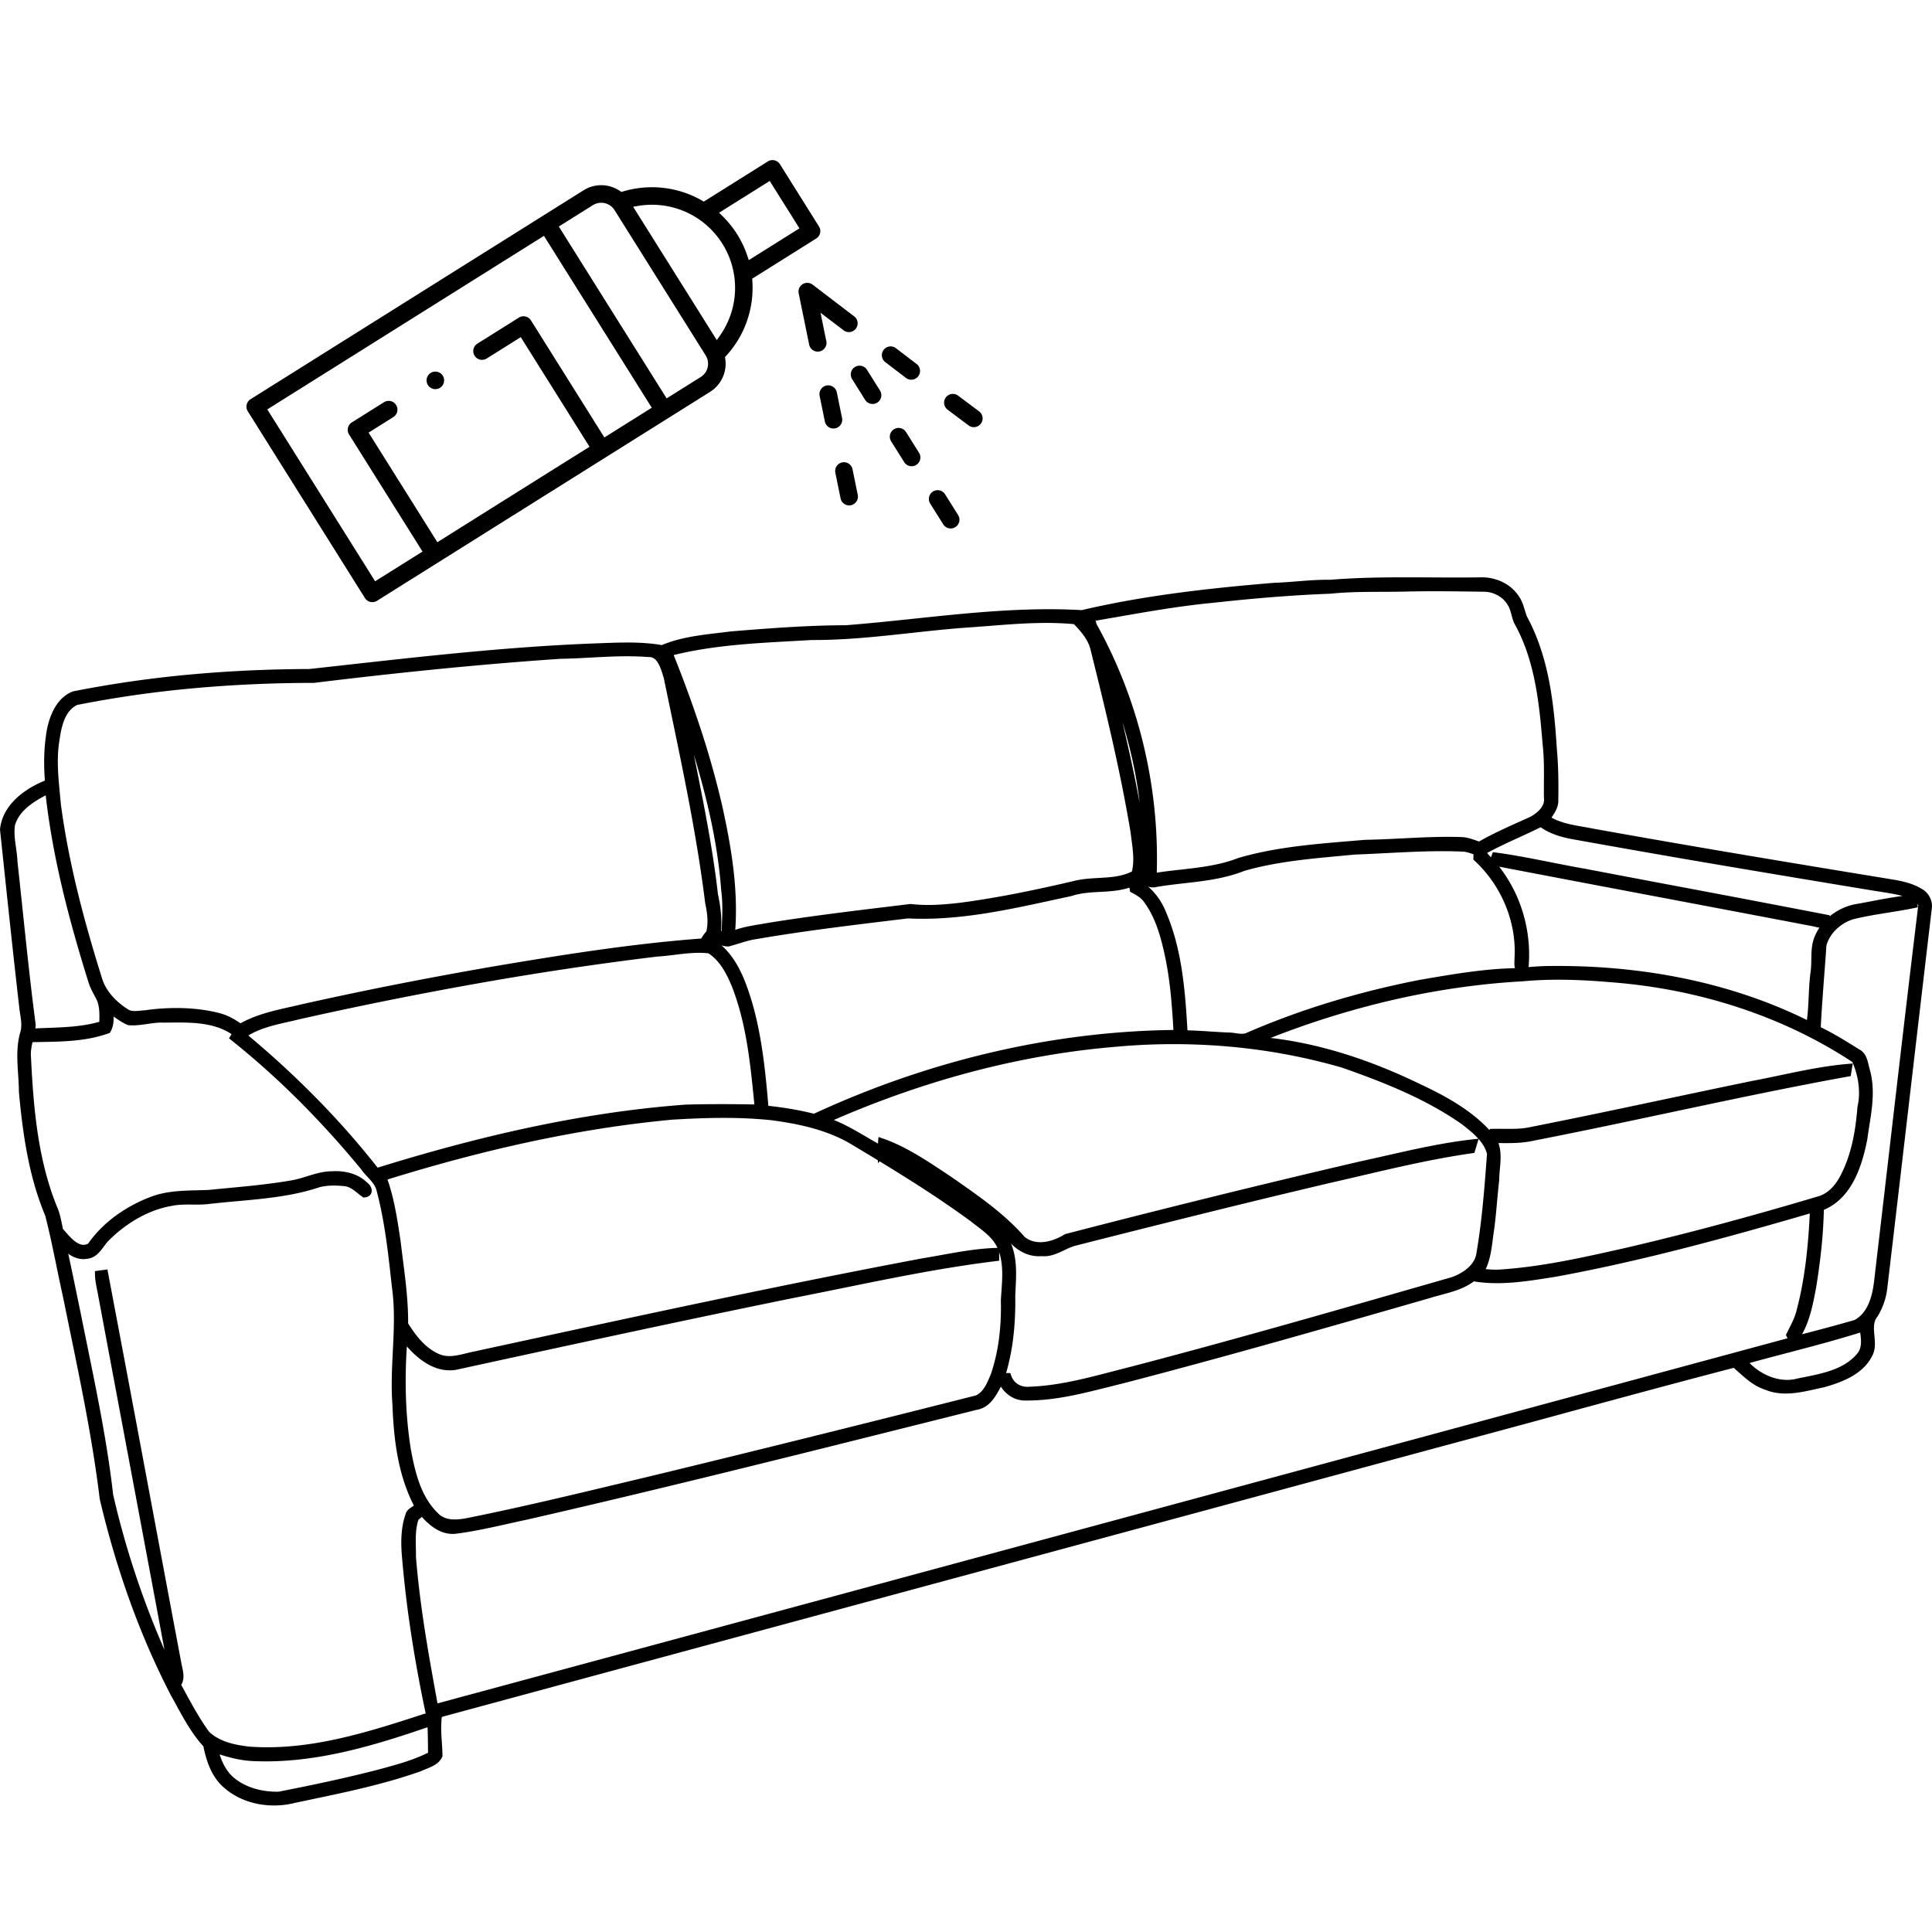 <svg xmlns="http://www.w3.org/2000/svg" xml:space="preserve" width="300" height="300" style="shape-rendering:geometricPrecision;text-rendering:geometricPrecision;image-rendering:optimizeQuality;fill-rule:evenodd;clip-rule:evenodd"><path d="M206.568 90.028c5.208-.425 10.446-.396 15.683-.368 2.528.014 5.057.028 7.585-.01a7.35 7.35 0 0 1 3.469.728c1.017.497 1.912 1.241 2.542 2.212.479.682.712 1.444.945 2.203.097.32.196.64.308.939 1.711 3.149 2.764 6.543 3.443 10.022.677 3.472.984 7.032 1.203 10.523.122 1.326.189 2.657.221 3.989.03 1.328.026 2.657.008 3.983.034 1.074-.523 1.906-1.06 2.704 1.491.837 3.22 1.137 4.935 1.435.494.086.987.171 1.538.283 7.612 1.37 15.3 2.7 23.028 4.005 7.734 1.306 15.41 2.571 23.067 3.824.846.139 1.707.291 2.55.526.863.242 1.7.57 2.469 1.057.476.276.865.693 1.127 1.176.264.488.4 1.05.366 1.606l-.002.027c-1.181 9.963-2.323 19.751-3.465 29.538-1.153 9.888-2.307 19.774-3.457 29.483a10.7 10.7 0 0 1-1.533 4.512l-.035.048c-.642.806-.545 1.848-.448 2.898.102 1.098.206 2.205-.384 3.255-.735 1.414-1.9 2.417-3.238 3.166-1.308.733-2.774 1.22-4.151 1.615l-.036.008c-.439.091-.825.178-1.211.264-2.622.587-5.35 1.199-7.991.096-1.64-.531-2.877-1.634-4.088-2.715-.252-.224-.503-.449-.751-.661-8.986 2.338-18.133 4.826-27.278 7.314a3854 3854 0 0 1-17.737 4.794 264738 264738 0 0 1-73.397 19.856q-41.074 11.106-82.145 22.225c-.084.13-.092.367-.1.594-.005.143-.009.286-.024.404-.05.968.017 1.953.084 2.937.045.678.092 1.358.1 2.074l.002.109-.045.099c-.473 1.064-1.517 1.486-2.502 1.884-.26.106-.517.21-.735.315l-.05.021c-5.645 2.002-11.512 3.232-17.356 4.457l-2.202.463a13.2 13.2 0 0 1-5.884.146c-1.846-.38-3.598-1.174-5.035-2.408-1.029-.842-1.75-1.909-2.273-3.075-.494-1.1-.811-2.28-1.048-3.438-1.752-1.917-2.99-4.182-4.221-6.43a117 117 0 0 0-.812-1.47l-.008-.016c-2.419-4.666-4.507-9.498-6.299-14.439-1.901-5.24-3.468-10.596-4.745-16.005l-.01-.054c-1.069-8.848-2.866-17.574-4.661-26.289l-1.03-5.03a300 300 0 0 1-.99-4.678c-.552-2.679-1.105-5.359-1.776-7.983-1.282-3.05-2.155-6.222-2.781-9.444-.626-3.217-1.009-6.496-1.309-9.757l-.002-.045c-.001-.881-.062-1.801-.123-2.721-.142-2.15-.284-4.305.315-6.448l.006-.021c.301-.923.147-1.915-.006-2.902-.06-.389-.121-.78-.156-1.167-.827-7.2-1.603-14.524-2.378-21.844L0 128.824l.004-.052c.163-1.66.917-3.077 1.983-4.252 1.277-1.41 3.007-2.47 4.695-3.189l.292-.124a35 35 0 0 1-.114-3.31c.023-1.564.16-3.127.438-4.672l.001-.013c.263-1.266.71-2.616 1.461-3.732.619-.92 1.442-1.679 2.534-2.106l.086-.025a176 176 0 0 1 18.259-2.62c6.109-.559 12.25-.825 18.39-.845l5.378-.596c13.213-1.471 26.441-2.944 39.76-3.409l.205-.007c3.126-.118 6.285-.237 9.395.296 2.818-1.18 5.824-1.536 8.804-1.888.681-.08 1.361-.16 1.854-.225l.023-.004c2.96-.244 5.929-.48 8.948-.661 2.967-.177 5.948-.296 8.947-.303 3.55-.277 7.069-.647 10.589-1.018 8.657-.911 17.324-1.823 26.041-1.329 4.884-1.145 9.835-1.996 14.814-2.664 5.014-.673 10.026-1.159 15.022-1.574h.026c1.157-.038 2.36-.134 3.562-.229 1.709-.136 3.419-.272 5.171-.245m-70.221 87.558a3 3 0 0 1 .009-.404l.062-.629.595.205c3.452 1.19 6.491 3.198 9.499 5.185a81 81 0 0 1 1.975 1.339c3.769 2.637 7.578 5.301 10.633 8.799.796.627 1.73.846 2.679.799 1.217-.061 2.468-.557 3.506-1.204l.062-.039.077-.019q11.428-2.966 22.78-5.766 11.446-2.825 22.854-5.481l.008-.002c1.443-.312 2.747-.608 4.046-.902 4.542-1.031 9.09-2.062 13.73-2.567l.701-.076c-.708-.79-1.58-1.48-2.404-2.13l-.126-.1c-2.832-1.987-5.879-3.626-9.031-5.052-3.168-1.433-6.436-2.65-9.698-3.788a92.7 92.7 0 0 0-17.099-3.208 98 98 0 0 0-17.737-.021l-.005.002c-7.612.617-15.147 1.951-22.522 3.893-7.334 1.93-14.513 4.462-21.46 7.488 1.828.737 3.517 1.728 5.205 2.717.552.323 1.105.647 1.661.961m93.247-.727-.655 2.164-.312.044c-5.905.841-11.736 2.205-17.561 3.568-1.522.355-3.046.713-4.782 1.106a1798 1798 0 0 0-19.675 4.762 3316 3316 0 0 0-19.634 4.934c-.585.158-1.16.43-1.733.702-1.1.521-2.198 1.04-3.53.914-1.155.088-2.222-.203-3.162-.736a7.3 7.3 0 0 1-1.559-1.206c.964 2.281.825 4.86.694 7.284l-.037.715c.036 2.139-.043 4.29-.29 6.411a35 35 0 0 1-1.129 5.688l.656.003.111.341c.183.56.523 1.011.962 1.317a2.7 2.7 0 0 0 1.603.471c4.48-.114 8.854-1.254 13.205-2.388 1.005-.261 2.009-.524 2.925-.751 15.695-4.105 31.366-8.607 47.034-13.108l2.663-.765c.994-.35 2.028-.906 2.785-1.671.594-.604 1.017-1.337 1.107-2.2l.004-.034c.84-4.916 1.217-9.912 1.591-14.89l.026-.345c-.217-.88-.698-1.643-1.307-2.33m2.613-44.486c2.888.386 5.711.946 8.533 1.505 1.796.356 3.592.712 5.375 1.019l.01.001c5.055.967 9.885 1.879 14.714 2.79a4082 4082 0 0 1 22.919 4.369l.351.068.02.151.282-.224a8.9 8.9 0 0 1 3.931-1.695c.822-.143 1.614-.293 2.403-.443 1.549-.295 3.102-.591 4.672-.784-1.148-.31-2.336-.492-3.521-.674-.44-.067-.883-.136-1.375-.219a5214 5214 0 0 1-22.879-3.822 2198 2198 0 0 1-22.845-3.993c-1.01-.164-2.028-.377-3.005-.707-.899-.303-1.763-.706-2.555-1.258a137 137 0 0 1-3.258 1.53c-1.708.785-3.416 1.57-5.067 2.459q.298.346.605.679l.298-.804zm50.313 11.673a8 8 0 0 1-.762-.156c-.203-.046-.396-.093-.532-.113l-.021-.003c-7.12-1.359-14.242-2.707-21.362-4.054-9.078-1.718-18.153-3.436-27.047-5.141a21.9 21.9 0 0 1 3.789 7.51 22.4 22.4 0 0 1 .772 8.077q.579-.049 1.128-.084a40 40 0 0 1 1.741-.077c7.285-.11 14.626.515 21.763 2.028 6.421 1.361 12.683 3.444 18.592 6.356.157-1.206.214-2.426.271-3.646.062-1.316.124-2.632.31-3.948.08-.596.09-1.217.099-1.837.02-1.233.039-2.465.571-3.647q.286-.667.688-1.265m-94.166-50.442c-4.976.473-9.922 1.336-14.862 2.197l-3.398.588c.08.117.137.275.161.487a74.2 74.2 0 0 1 7.265 18.609 75.5 75.5 0 0 1 2.103 20.02c1.213-.187 2.438-.324 3.663-.462 3.049-.343 6.104-.686 8.948-1.798l.042-.013c5.6-1.642 11.398-2.129 17.161-2.612l2.518-.212c1.929-.031 3.885-.129 5.838-.226 3.06-.154 6.122-.307 9.201-.202h.012c.855.048 1.637.328 2.412.605l.244.086c2.074-1.182 4.238-2.157 6.399-3.13l1.608-.727c.629-.353 1.283-.844 1.692-1.443.294-.43.459-.924.383-1.466l-.005-.062c-.011-.798-.006-1.599-.001-2.399.012-1.97.025-3.943-.205-5.905l-.001-.018c-.261-3.222-.567-6.51-1.206-9.683-.637-3.162-1.607-6.235-3.198-9.062l-.023-.049c-.175-.408-.285-.818-.396-1.227-.143-.533-.287-1.066-.562-1.509l-.01-.018a4.1 4.1 0 0 0-1.61-1.545 4.5 4.5 0 0 0-2.257-.546l-.619-.009c-3.662-.051-7.325-.103-10.985-.025-1.369.041-2.75.046-4.129.05-2.641.008-5.283.017-7.912.289l-.032.002c-3.026.113-6.07.299-9.126.542-3.047.241-6.082.538-9.105.873zm-11.4 30.994c-.371-3.316-1.033-6.584-1.896-9.801a86 86 0 0 0-.767-2.679c.769 3.302 1.522 6.609 2.173 9.941zm-27.307-27.112c-2.752.209-5.484.508-8.215.806-5.112.558-10.224 1.116-15.401 1.089l-2.995.17c-6.192.341-12.424.686-18.429 2.165l.012.033a189 189 0 0 1 4.21 11.531 138 138 0 0 1 3.313 11.829v.004c.723 3.279 1.367 6.605 1.753 9.944.358 3.095.496 6.214.277 9.336 1.233-.44 2.513-.653 3.787-.864.425-.071.851-.142 1.232-.213l.012-.002c6.631-1.07 13.244-1.868 19.854-2.665l2.315-.279.058.007c1.369.154 2.742.174 4.112.111a51 51 0 0 0 4.131-.387c2.903-.398 5.806-.902 8.705-1.476a249 249 0 0 0 8.639-1.89h.005c1.178-.268 2.375-.336 3.57-.404 1.792-.101 3.582-.202 5.17-1.004.385-1.584.164-3.25-.054-4.895-.056-.425-.114-.849-.152-1.196-.789-4.742-1.752-9.453-2.807-14.145-1.055-4.687-2.209-9.38-3.376-14.069l-.004-.016c-.175-.821-.554-1.56-1.033-2.242-.457-.654-1.014-1.264-1.576-1.846-4.408-.415-8.863-.064-13.301.286-1.252.098-2.503.197-3.812.282m-37.589 47.106.031-.8c.075-1.815.15-3.632-.089-5.416l-.004-.029c-.358-4.96-1.248-9.843-2.449-14.658a136 136 0 0 0-1.803-6.503l.195.975c1.376 6.863 2.753 13.729 3.546 20.711.222.996.381 2.002.463 3.009.071.886.082 1.782.023 2.683zm-25.084-42.291c-6.391.437-12.763.982-19.115 1.611a825 825 0 0 0-19.072 2.123l-.06.001c-6.169.008-12.343.266-18.488.822a174 174 0 0 0-18.248 2.603c-.929.438-1.53 1.237-1.935 2.164-.434.994-.651 2.146-.801 3.183l-.002.016c-.497 2.843-.215 5.742.064 8.623l.139 1.472c.609 4.583 1.513 9.122 2.609 13.618 1.096 4.492 2.39 8.953 3.779 13.379v.004c.287.941.784 1.793 1.411 2.55.722.874 1.617 1.619 2.566 2.231l.016.012c.514.359 1.243.29 1.941.224.22-.02.437-.041.653-.051a35 35 0 0 1 5.714-.354c1.926.045 3.846.272 5.721.728a9 9 0 0 1 1.916.701c.542.267 1.06.586 1.548.942 2.446-1.36 5.145-1.965 7.825-2.566.624-.139 1.246-.28 1.892-.435l.01-.002a585 585 0 0 1 14.848-3.116 675 675 0 0 1 14.919-2.752c5.354-.901 10.721-1.782 16.112-2.537 5.304-.742 10.619-1.363 15.949-1.761a6.7 6.7 0 0 1 .801-1.113c.16-.685.196-1.384.156-2.082-.042-.754-.174-1.516-.334-2.263l-.008-.043c-1.257-10.149-3.348-20.164-5.434-30.164l-1.003-4.823-.134-.422c-.389-1.242-.909-2.9-2.23-2.797h-.078c-2.949-.238-5.902-.079-8.853.079-1.587.086-3.176.171-4.794.195M2.335 128.096c-.185 1.138-.02 2.311.145 3.481.102.726.205 1.453.23 2.197.275 2.493.552 5.125.829 7.753.617 5.865 1.235 11.733 1.998 17.544l.006.051-.002.043a8 8 0 0 1-.052.526c.602-.029 1.22-.052 1.838-.075 2.734-.101 5.48-.204 8.095-.951.031-1.106.051-2.24-.33-3.241-.15-.325-.311-.626-.471-.927-.325-.61-.651-1.221-.861-1.903-1.519-4.862-2.935-9.772-4.106-14.733-1.116-4.731-2.01-9.516-2.558-14.36-.927.487-1.86 1.032-2.663 1.687-.947.773-1.722 1.71-2.098 2.908m2.713 33.728c-.169.752-.302 1.504-.239 2.256v.017c.194 4.022.466 8.095 1.084 12.104.616 3.99 1.575 7.907 3.144 11.628l.012.032c.313.903.494 1.817.672 2.723l.047.24.367.417c.974 1.116 2.254 2.582 3.549 1.865 1.126-1.606 2.522-3.004 4.087-4.182a23 23 0 0 1 5.572-3.054c2.362-.918 4.85-.983 7.317-1.045.603-.016 1.206-.031 1.827-.061.926-.094 1.896-.186 2.865-.277 3.296-.312 6.596-.625 9.869-1.197h.006c.824-.133 1.643-.387 2.459-.64 1.256-.389 2.51-.778 3.878-.778 1.019-.063 2.082.037 3.07.355.876.282 1.692.736 2.367 1.398.272.195.498.48.618.773.084.209.121.429.093.636a.95.95 0 0 1-.365.637c-.182.142-.431.239-.756.264l-.178.013-.149-.107a14 14 0 0 1-.671-.52c-.599-.483-1.204-.97-1.919-1.109a15 15 0 0 0-2.033-.116 9 9 0 0 0-1.954.233c-4.186 1.408-8.56 1.802-12.917 2.195-1.366.123-2.731.246-4.157.41-.92.122-1.834.117-2.747.111-1.061-.006-2.122-.013-3.141.193l-.015.004c-1.765.299-3.451.921-5.021 1.773-1.722.932-3.305 2.142-4.703 3.506l-.006.006c-.287.271-.552.626-.818.983-.693.931-1.397 1.875-2.742 1.967-.829.123-1.58-.078-2.256-.443a6 6 0 0 1-.567-.354c.52 2.375 1.011 4.762 1.502 7.15l.507 2.458c.388 1.934.682 3.374.971 4.79 1.557 7.63 3.116 15.269 3.991 23.006.904 3.95 1.99 7.861 3.249 11.717a137 137 0 0 0 4.324 11.469l.002.004c.12.289.256.59.396.894-1.896-10.189-3.866-20.692-5.834-31.185-1.454-7.754-2.914-15.54-4.484-23.95l-.137-.702c-.166-.825-.334-1.653-.337-2.52l-.001-.435 1.933-.257.088.463a13329 13329 0 0 1 6.546 34.819 17354 17354 0 0 0 4.788 25.532l.004.017c.04.263.095.511.15.759.217.977.439 1.98-.113 2.93l.455.832c1.2 2.199 2.402 4.405 3.857 6.426.808.774 1.809 1.288 2.882 1.64 1.108.364 2.296.555 3.435.681 4.586.33 9.12-.213 13.587-1.191 4.481-.981 8.898-2.399 13.235-3.812q.273-.111.511-.132a220 220 0 0 1-2.185-11.871 177 177 0 0 1-1.559-13.183v-.011c-.055-.975-.069-1.965.012-2.939.081-.979.259-1.952.586-2.897.156-.638.601-.928 1.045-1.216l.266-.18c-1.218-2.364-1.996-4.892-2.495-7.483-.518-2.69-.736-5.451-.834-8.168-.216-2.763-.08-5.527.057-8.288.163-3.31.327-6.619-.129-9.891l-.092-.826c-.527-4.768-1.057-9.56-2.281-14.18l-.006-.023c-.179-.843-.793-1.505-1.406-2.166-.35-.376-.699-.754-.998-1.184a146 146 0 0 0-9.794-10.791 127 127 0 0 0-10.384-9.28l-.346-.276.399-.643c-2.78-1.873-6.37-1.836-9.706-1.802l-.834.007c-.827-.039-1.67.083-2.511.204-.96.14-1.92.279-2.914.2l-.073-.006-.073-.03c-.815-.326-1.514-.816-2.198-1.317.003.809-.057 1.625-.508 2.391l-.091.155-.17.061c-3.436 1.234-7.062 1.294-10.633 1.353zm61.344 106.379c-4.221 1.45-8.527 2.832-12.9 3.819-4.583 1.035-9.248 1.641-13.975 1.447a16.5 16.5 0 0 1-3.222-.433 25 25 0 0 1-2.188-.613c.165.524.362 1.036.604 1.519.37.741.848 1.424 1.473 1.985.907.796 1.984 1.363 3.133 1.733 1.271.41 2.631.579 3.95.551a353 353 0 0 0 7.743-1.593c2.604-.57 5.183-1.176 7.717-1.832l.199-.054c2.573-.693 5.167-1.39 7.536-2.57l-.003-.304c-.01-1.216-.02-2.432-.067-3.655m231.353-127.847.051.529-.436.091c-1.368.286-2.761.511-4.153.734-1.824.292-3.649.586-5.444 1.032a6.6 6.6 0 0 0-2.665 1.598c-.695.686-1.226 1.528-1.489 2.468-.103 1.5-.212 2.944-.321 4.386-.211 2.784-.422 5.567-.56 8.311a45 45 0 0 1 2.879 1.554c1.015.593 2.024 1.221 3.029 1.852 1.071.531 1.319 1.586 1.554 2.585.058.247.116.491.182.703l.003.018c.793 2.897.333 5.81-.12 8.679-.104.665-.209 1.328-.298 1.994l-.004.031c-.416 2.118-1.025 4.429-2.093 6.435-1.04 1.952-2.512 3.606-4.652 4.507a75 75 0 0 1-.378 5.926 104 104 0 0 1-.835 6.208l-.017.092c-.459 2.412-.937 4.912-2.158 7.097 1.119-.29 2.277-.595 3.5-.923a252 252 0 0 0 4.647-1.29c1.024-.545 1.713-1.46 2.177-2.513.49-1.107.736-2.37.866-3.532q1.143-9.753 2.275-19.505c1.508-12.983 3.016-25.968 4.587-38.88a2 2 0 0 0-.127-.187m-87.42-7.656-2.398.227c-4.975.464-9.974.931-14.762 2.32-3.009 1.195-6.175 1.556-9.336 1.916-1.41.16-2.819.321-4.196.554-.486.134-.92.083-1.334-.032q.432.384.82.812a10 10 0 0 1 1.819 2.855c1.327 3.014 2.105 6.189 2.597 9.418.465 3.05.675 6.156.854 9.22 1.198.03 2.37.105 3.542.18.967.062 1.936.125 2.862.16.377-.002.733.05 1.088.103.559.081 1.121.164 1.592-.012a122 122 0 0 1 13.079-4.814 138 138 0 0 1 14.109-3.492l.672-.114c4.594-.782 9.226-1.57 13.913-1.663-.118-.385-.099-.815-.08-1.233.006-.138.012-.276.012-.388v-.029c.158-2.779-.359-5.572-1.422-8.144a19.6 19.6 0 0 0-4.809-6.918l-.167-.154.028-.825-.073-.024c-.469-.153-.938-.307-1.399-.376-4.065-.19-8.141.019-12.213.23-1.587.082-3.176.164-4.798.223m-43.931 6.431-2.8.606c-7.431 1.619-14.948 3.256-22.622 2.875l-2.092.254c-7.188.87-14.387 1.741-21.505 2.97l-.014.002c-.882.126-1.749.395-2.615.663-.521.161-1.044.323-1.56.454l-.055.014-.067-.001a3.5 3.5 0 0 1-1.027-.171c1.145 1.014 2.023 2.255 2.73 3.602.887 1.69 1.499 3.531 2.033 5.293l.002.008c.77 2.676 1.291 5.41 1.677 8.166.367 2.624.611 5.241.832 7.846q1.73.182 3.436.47 1.84.31 3.64.757c8.909-4.121 18.25-7.364 27.823-9.582 9.174-2.125 18.564-3.309 27.996-3.425a124 124 0 0 0-.408-5.504c-.201-1.989-.48-3.97-.896-5.934-.319-1.484-.683-2.986-1.192-4.418-.503-1.416-1.15-2.769-2.043-3.976l-.016-.022a3.2 3.2 0 0 0-.835-.829 10 10 0 0 0-1.116-.661l-.222-.119-.096-.642c-1.498.5-3.042.583-4.586.667-1.48.08-2.964.161-4.349.622zm-64.381 9.41a511 511 0 0 0-27.852 4.166 627 627 0 0 0-27.604 5.547c-.563.143-1.189.285-1.814.426-2.151.487-4.332.98-6.182 2.113a146 146 0 0 1 10.66 9.828 131 131 0 0 1 9.419 10.693c7.715-2.393 15.538-4.526 23.45-6.214 8.03-1.713 16.152-2.967 24.347-3.574h.022c1.869-.054 3.744-.075 5.622-.075q2.532.003 5.059.049l-.036-.36c-.602-6.05-1.214-12.191-3.422-17.87-.42-1.025-.901-2.072-1.513-3.002-.579-.88-1.279-1.663-2.162-2.233-1.718-.2-3.475.014-5.229.228-.911.111-1.823.223-2.765.278m95.291 12.629c3.31.383 6.585 1.064 9.8 1.977 3.78 1.075 7.475 2.47 11.043 4.081l.13.06c4.618 2.134 9.446 4.368 12.992 8.179l.115-.169.257-.007c.584-.016 1.172-.01 1.761-.004 1.448.014 2.901.027 4.303-.288l.014-.004c6.995-1.383 13.948-2.855 20.9-4.327 4.451-.941 8.899-1.883 13.459-2.821l.007-.002c1.438-.269 2.881-.573 4.324-.875 3.524-.739 7.055-1.48 10.646-1.775l.641-.053c-.112.651-.215 1.298-.315 1.951l-.35.063c-9.267 1.682-18.562 3.655-27.857 5.628-6.955 1.476-13.911 2.953-20.894 4.315-1.853.435-3.732.419-5.601.397.465 1.329.342 2.704.22 4.073a21 21 0 0 0-.106 1.688l-.002.052c-.133 1.141-.23 2.211-.326 3.28-.138 1.544-.278 3.09-.495 4.607-.07.472-.117.833-.163 1.198-.204 1.589-.411 3.201-1.109 4.677.693.059 1.387.108 2.061.073 6.603-.421 13.093-1.889 19.549-3.347l.375-.085a452 452 0 0 0 14.811-3.727 571 571 0 0 0 14.695-4.176l.021-.006c.751-.19 1.405-.583 1.966-1.092.678-.615 1.222-1.4 1.639-2.216.837-1.615 1.417-3.34 1.823-5.113.406-1.78.638-3.614.778-5.433l.011-.075c.263-1.133.302-2.324.161-3.494a12.2 12.2 0 0 0-.962-3.478c-5.385-3.541-11.24-6.321-17.348-8.358-6.4-2.136-13.083-3.459-19.802-3.996h-.004c-2.339-.204-4.675-.356-6.986-.402-2.325-.046-4.652.011-6.969.225l-.018.002c-6.867.38-13.692 1.386-20.395 2.936a134 134 0 0 0-18.8 5.861m-60.72 19.16-.256.302-.002-.459a769 769 0 0 0-3.922-2.364l-.004-.002c-1.896-1.162-3.958-1.983-6.092-2.585-2.149-.605-4.368-.991-6.567-1.28-2.555-.266-5.119-.363-7.68-.355-2.556.008-5.133.123-7.707.278-7.582.705-15.112 1.93-22.567 3.546-7.291 1.58-14.503 3.535-21.618 5.742 1.03 2.933 1.495 5.998 1.955 9.037l.072.473c.128 1.075.228 1.849.327 2.624.434 3.387.869 6.78.852 10.211.604.964 1.278 1.926 2.064 2.761.798.848 1.716 1.567 2.799 2.022 1.314.557 2.776.2 4.192-.147.374-.091.745-.183 1.136-.262l5.681-1.231c21.232-4.599 42.466-9.198 63.861-13.226l.012-.002c.99-.162 1.938-.333 2.884-.504 2.854-.517 5.711-1.034 8.63-1.134l.249-.009c-.639-1.439-1.951-2.44-3.228-3.413-.262-.2-.523-.399-.842-.655-2.95-2.169-5.982-4.2-9.055-6.156a313 313 0 0 0-5.174-3.212m18.564 14.122v1.311l-.44.054c-8.084.985-16.055 2.608-24.021 4.23-2.575.524-5.149 1.048-7.534 1.514-8.672 1.765-17.4 3.601-26.156 5.475a6771 6771 0 0 0-26.121 5.657l-.021.004c-1.808.309-3.45-.22-4.891-1.152-1.041-.673-1.975-1.554-2.787-2.473a80 80 0 0 0-.157 7.423c.077 2.876.326 5.746.782 8.589.328 1.78.722 3.63 1.366 5.348.636 1.691 1.517 3.262 2.824 4.521l.017.017c.577.615 1.325.878 2.121.949.847.076 1.763-.062 2.602-.235 7.905-1.592 15.759-3.471 23.61-5.348l4.922-1.177a4124 4124 0 0 0 25.166-6.175 6119 6119 0 0 0 25.104-6.3c1.153-.513 1.735-1.899 2.238-3.101l.075-.174c.63-1.827 1.044-3.721 1.29-5.639a39 39 0 0 0 .275-5.834v-.039c.026-.458.055-.87.085-1.282.148-2.084.301-4.212-.349-6.163m86.402 3.804-.805.127c-3.912.617-7.909 1.248-11.881.587-1.524 1.137-3.303 1.616-5.071 2.092-.602.161-1.202.323-1.746.496l-.014.005c-7.901 2.27-15.805 4.541-23.836 6.792-7.935 2.223-15.902 4.402-23.929 6.485l-.008.002c-.629.153-1.421.352-2.215.552-4.181 1.053-8.399 2.115-12.763 2.075a4.2 4.2 0 0 1-2.582-.794 4.9 4.9 0 0 1-1.282-1.36c-.836 1.571-1.764 3.267-3.763 3.603l-8.298 2.079c-20.454 5.126-40.912 10.254-61.494 14.965l-.01.002c-1.028.216-1.977.429-2.928.641-2.694.603-5.391 1.206-8.146 1.554l-.009.002c-1.186.128-2.261-.224-3.21-.818-.771-.484-1.456-1.127-2.047-1.798l-.531.429c-.471 1.388-.438 2.895-.406 4.391.01.469.02.939.016 1.41.313 3.917.819 7.797 1.421 11.654.577 3.685 1.247 7.379 1.925 11.071 48.135-13.004 96.269-26.027 144.4-39.048l65.233-17.647-.256-.511.487-.983c.471-.932.943-1.867 1.173-2.861l.004-.016c.678-2.544 1.138-5.146 1.457-7.771.294-2.409.469-4.825.589-7.231-6.386 1.855-12.797 3.668-19.262 5.324-6.688 1.714-13.415 3.257-20.199 4.498zm30.119 13.394c.97.978 2.184 1.768 3.495 2.216 1.29.44 2.674.549 4.006.176l.895-.181c3.022-.602 6.303-1.256 8.299-3.644l.008-.009c.768-.871.643-2.122.479-3.292-3.706 1.165-7.447 2.148-11.187 3.131-2.01.527-4.02 1.056-5.995 1.603M127.17 35.163l-6.063-9.665a1.364 1.364 0 0 0-1.877-.431l-9.94 6.236-.281-.161a15.64 15.64 0 0 0-12.276-1.408l-.245.074-.213-.147a5.16 5.16 0 0 0-2.814-.904 5.16 5.16 0 0 0-2.846.792L38.907 61.988a1.36 1.36 0 0 0-.604.851c-.078.339-.026.709.173 1.026l18.19 28.996a1.36 1.36 0 0 0 1.877.43l51.708-32.438a5.17 5.17 0 0 0 1.954-2.221 5.14 5.14 0 0 0 .41-2.928l-.038-.254.176-.192a15.6 15.6 0 0 0 3.234-5.407c.693-1.984.986-4.113.836-6.256l-.022-.32 9.937-6.234a1.36 1.36 0 0 0 .432-1.878M67.297 60.391c.336.077.702.027 1.017-.167l.01-.007a1.36 1.36 0 0 0 .444-1.855l-.014-.021a1.35 1.35 0 0 0-.85-.604 1.36 1.36 0 0 0-.973.14l-.053.033a1.36 1.36 0 0 0-.604.85c-.078.34-.027.71.171 1.027.201.318.513.526.852.604m65.02-1.521 2.021 3.221a1.361 1.361 0 0 0 2.309-1.446l-2.022-3.221a1.36 1.36 0 0 0-1.827-.463l-.05.031a1.36 1.36 0 0 0-.604.851c-.078.339-.026.71.173 1.027m6.063 9.664 2.021 3.222a1.36 1.36 0 0 0 1.831.46l.046-.029a1.364 1.364 0 0 0 .432-1.877l-2.022-3.222a1.36 1.36 0 1 0-2.308 1.446m8.085 12.887a1.361 1.361 0 0 0 2.309-1.446l-2.022-3.222a1.363 1.363 0 0 0-1.86-.442l-.018.011a1.366 1.366 0 0 0-.458 1.834zm.689-17.796 3.25 2.435a1.364 1.364 0 0 0 2.164-1.285 1.36 1.36 0 0 0-.531-.896l-3.262-2.444a1.36 1.36 0 0 0-1.01-.256c-.345.049-.672.23-.897.531l-.007.009a1.365 1.365 0 0 0 .281 1.897zm-9.708-7.408 3.228 2.464a1.357 1.357 0 0 0 1.894-.237l.015-.02a1.36 1.36 0 0 0-.237-1.893l-3.248-2.479a1.362 1.362 0 0 0-1.652 2.165m-4.544-5.193a1.363 1.363 0 0 0-.263-1.899l-6.459-4.928a1.362 1.362 0 0 0-2.16 1.355l1.627 7.961a1.36 1.36 0 0 0 1.583 1.065l.024-.005c.367-.075.67-.294.862-.585.189-.285.271-.642.203-1.003-.319-1.465-.603-2.949-.903-4.42l3.587 2.737a1.36 1.36 0 0 0 1.892-.268zm-2.149 13.881-.813-3.98a1.364 1.364 0 0 0-1.607-1.062 1.36 1.36 0 0 0-1.061 1.608l.818 4a1.36 1.36 0 0 0 1.579 1.045l.038-.007c.36-.077.659-.294.848-.581.188-.284.27-.64.203-.999zm2.439 11.939-.812-3.98a1.361 1.361 0 1 0-2.669.545l.815 3.993a1.36 1.36 0 0 0 1.582 1.053l.024-.005c.368-.075.67-.294.862-.584.188-.284.27-.639.203-.998zm-9.509-41.101-7.41 4.649-.219-.651a15.7 15.7 0 0 0-1.58-3.348 15.7 15.7 0 0 0-2.327-2.879l-.491-.48 7.867-4.935 4.616 7.358zm-14.109 19.436a2.44 2.44 0 0 1-.769 3.366l-5.29 3.318-16.743-26.688 5.288-3.317a2.444 2.444 0 0 1 3.366.769zm-67.611 8.107 42.502-26.663 16.742 26.688-7.358 4.616-11.402-18.176a1.363 1.363 0 0 0-1.877-.431l-6.443 4.042c-.319.2-.527.511-.604.851a1.36 1.36 0 0 0 1.023 1.63c.34.078.709.026 1.027-.172l5.29-3.319 10.68 17.023q-11.82 7.402-23.628 14.822L57.236 67.174l3.839-2.409a1.363 1.363 0 0 0 .431-1.876l-.013-.024a1.364 1.364 0 0 0-1.865-.409l-4.992 3.134c-.32.199-.527.51-.604.85-.079.34-.027.71.171 1.027l11.405 18.177-7.358 4.617-16.743-26.689zm68.91-11.162-12.56-20.021.799-.133a12.89 12.89 0 0 1 13.052 5.869 12.88 12.88 0 0 1-.394 14.309l-.468.661z" style="fill:#000;fill-rule:nonzero"/></svg>